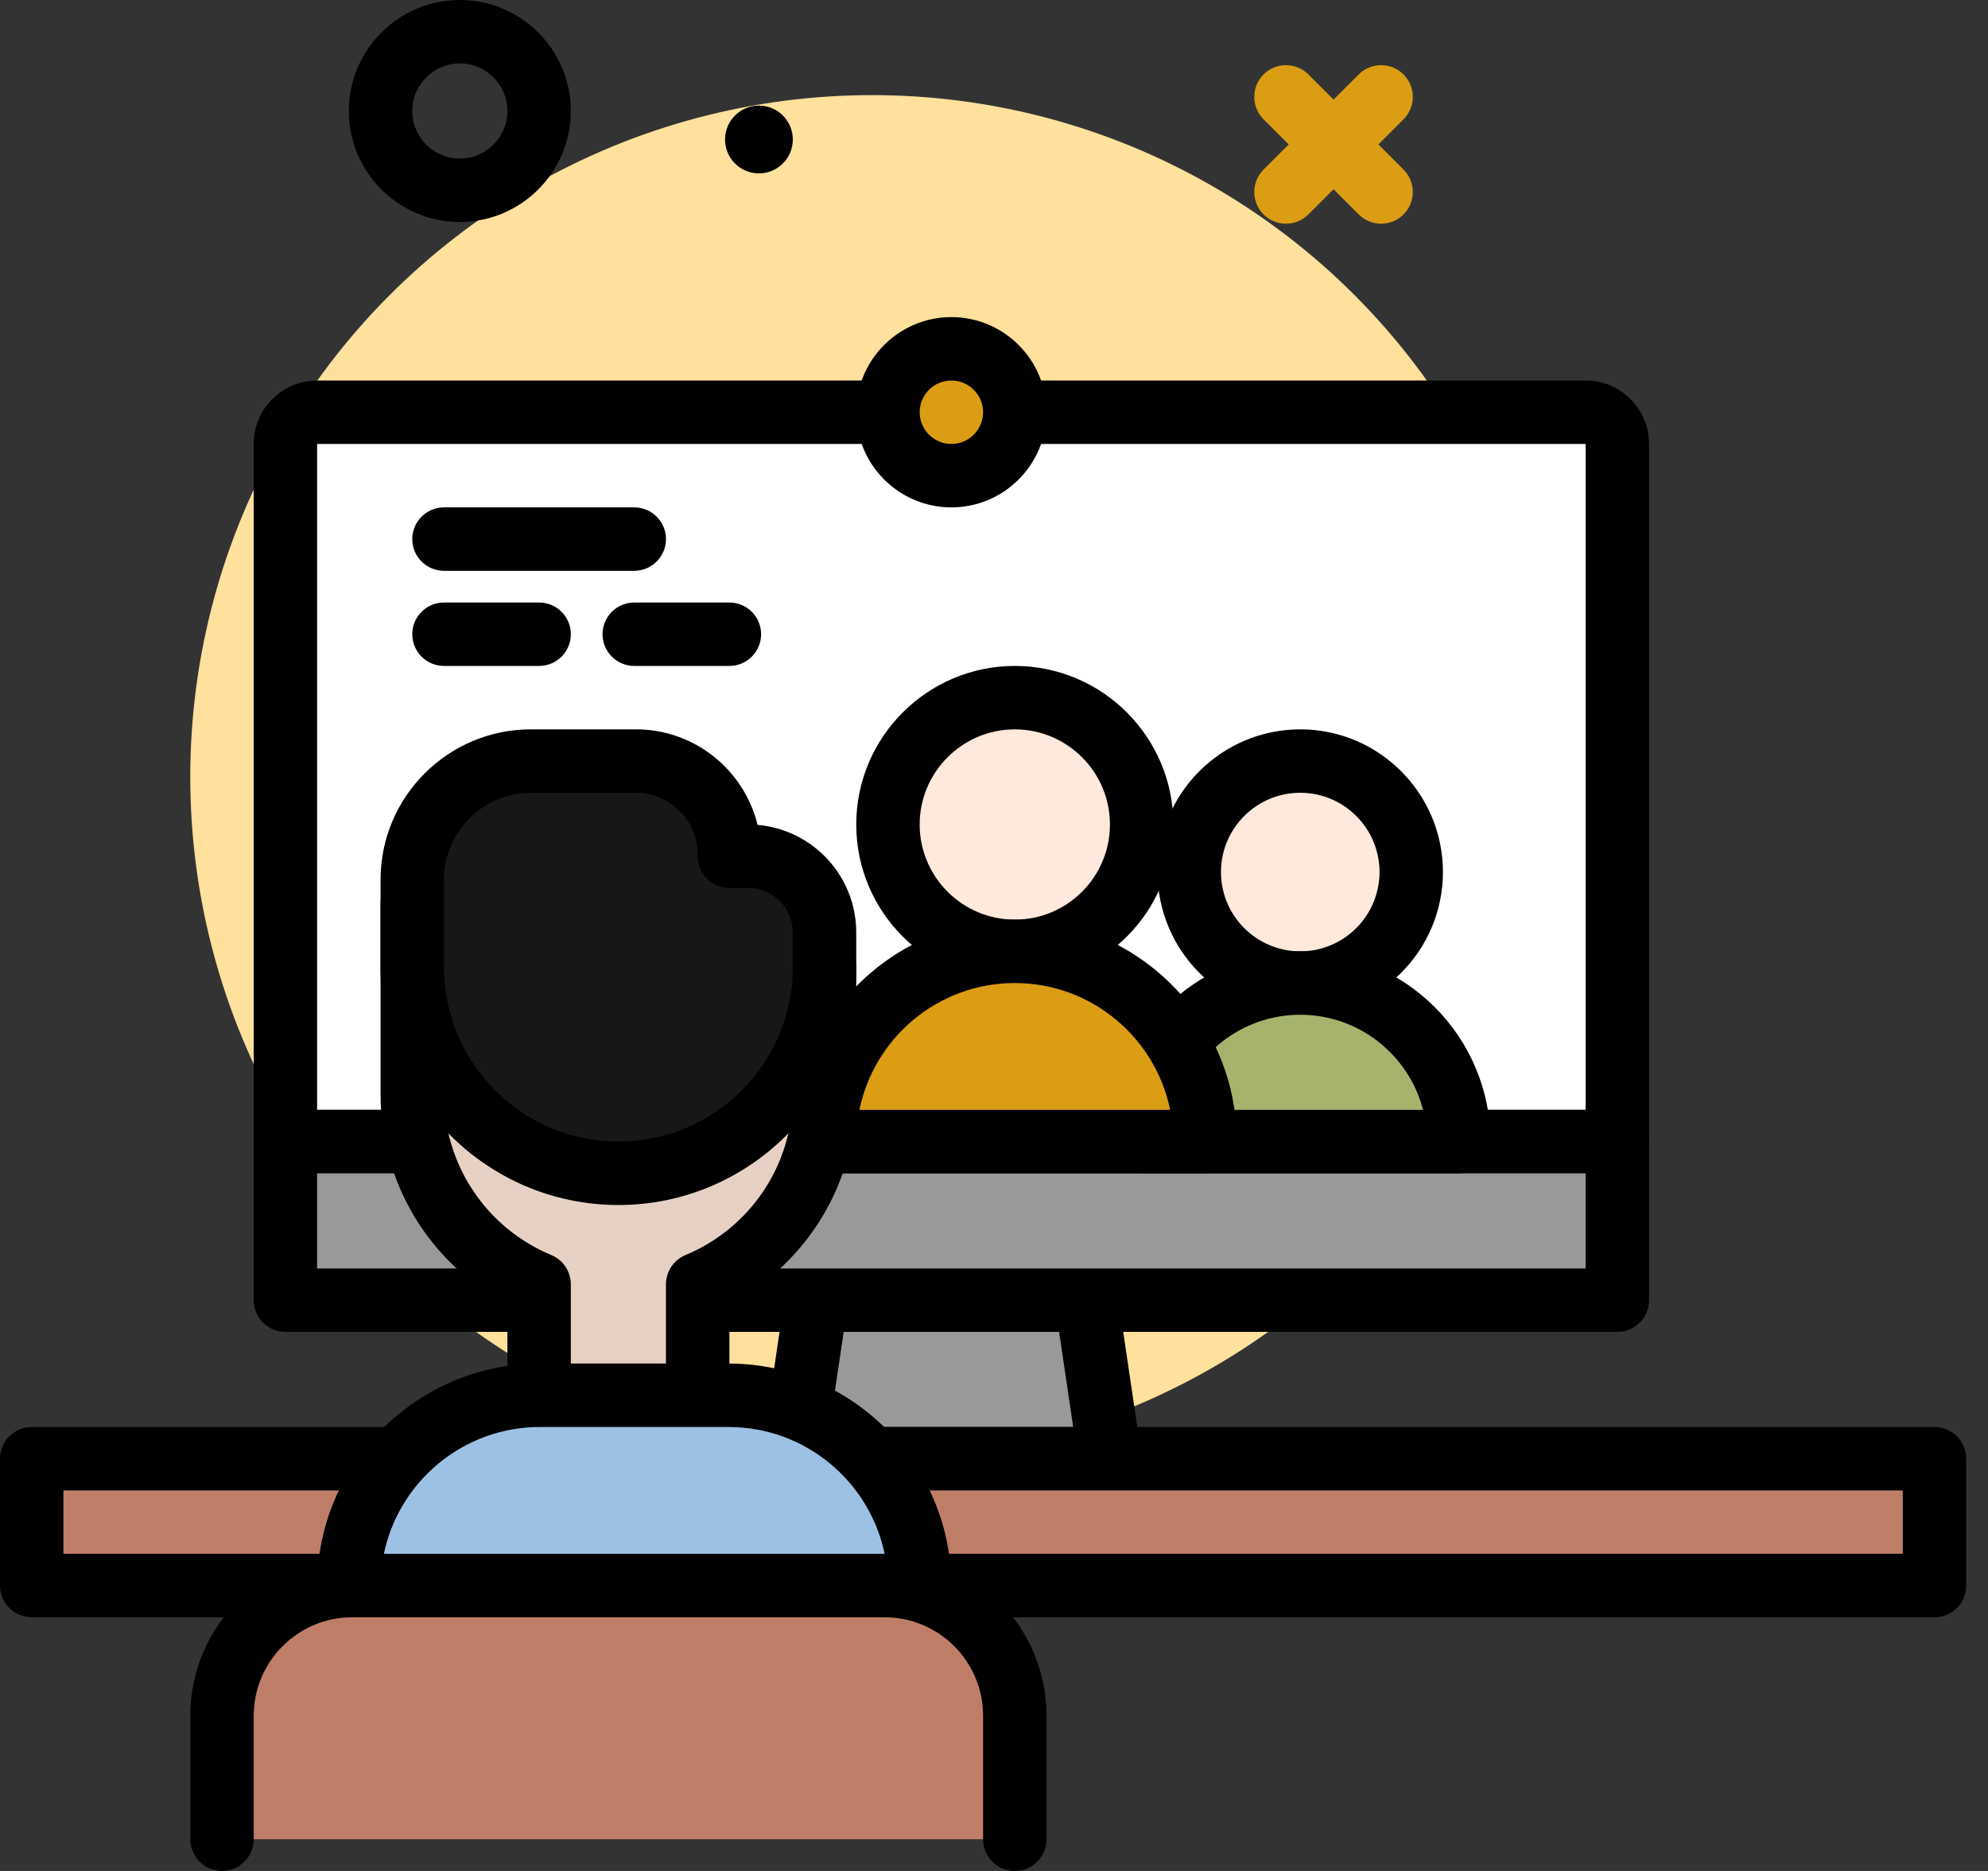 <?xml version="1.0" encoding="UTF-8"?> <svg xmlns="http://www.w3.org/2000/svg" xmlns:xlink="http://www.w3.org/1999/xlink" width="85px" height="80px" viewBox="0 0 85 80" version="1.1"><rect x="0" y="0" width="85" height="80" fill="#333333" stroke="none"/><title>ico-alacarta</title><g id="SALABBK" stroke="none" stroke-width="1" fill="none" fill-rule="evenodd"><g id="HOME" transform="translate(-506, -921)" fill-rule="nonzero"><g id="WOB" transform="translate(50, 780)"><g id="KP-2" transform="translate(343, 95)"><g id="ico-alacarta" transform="translate(113, 46)"><circle id="Oval" fill="#FFE09C" cx="37.288" cy="33.22" r="29.153"></circle><g id="Group" transform="translate(14.915, 0)"><path d="M4.746,9.492 C2.129,9.492 0,7.362 0,4.746 C0,2.129 2.129,0 4.746,0 C7.362,0 9.492,2.129 9.492,4.746 C9.492,7.362 7.362,9.492 4.746,9.492 Z M4.746,2.712 C3.624,2.712 2.712,3.624 2.712,4.746 C2.712,5.867 3.624,6.78 4.746,6.78 C5.867,6.78 6.78,5.867 6.78,4.746 C6.78,3.624 5.867,2.712 4.746,2.712 Z" id="Shape" fill="#000000"></path><circle id="Oval" fill="#000000" cx="17.534" cy="5.965" r="1.449"></circle><path d="M44.137,9.566 C43.79,9.566 43.443,9.433 43.178,9.168 L39.11,5.101 C38.581,4.571 38.581,3.713 39.11,3.183 C39.64,2.654 40.498,2.654 41.027,3.183 L45.095,7.251 C45.625,7.781 45.625,8.639 45.095,9.168 C44.831,9.433 44.484,9.566 44.137,9.566 Z" id="Path" fill="#DB9D14"></path><path d="M40.069,9.566 C39.722,9.566 39.375,9.433 39.11,9.168 C38.581,8.639 38.581,7.781 39.11,7.251 L43.178,3.183 C43.707,2.654 44.566,2.654 45.095,3.183 C45.625,3.713 45.625,4.571 45.095,5.101 L41.027,9.168 C40.763,9.433 40.416,9.566 40.069,9.566 Z" id="Path" fill="#DB9D14"></path></g><g id="Group" transform="translate(32.542, 40.678)"><polygon id="Path" fill="#999999" points="14.916 21.695 1.356 21.695 4.369 1.356 11.902 1.356"></polygon><path d="M14.916,23.051 L1.356,23.051 C0.962,23.051 0.587,22.879 0.33,22.581 C0.072,22.282 -0.043,21.886 0.015,21.496 L3.029,1.157 C3.127,0.493 3.698,0 4.37,0 L11.902,0 C12.574,0 13.145,0.493 13.243,1.157 L16.257,21.496 C16.316,21.886 16.2,22.282 15.942,22.581 C15.685,22.879 15.31,23.051 14.916,23.051 L14.916,23.051 Z M2.928,20.339 L13.344,20.339 L10.733,2.712 L5.54,2.712 L2.928,20.339 Z" id="Shape" fill="#000000"></path></g><g id="Group" transform="translate(0, 61.017)"><polygon id="Path" fill="#BF7E68" points="1.356 1.356 82.712 1.356 82.712 6.78 1.356 6.78"></polygon><path d="M82.712,8.136 L1.356,8.136 C0.606,8.136 0,7.528 0,6.78 L0,1.356 C0,0.607 0.606,0 1.356,0 L82.712,0 C83.461,0 84.068,0.607 84.068,1.356 L84.068,6.78 C84.068,7.528 83.461,8.136 82.712,8.136 Z M2.712,5.424 L81.356,5.424 L81.356,2.712 L2.712,2.712 L2.712,5.424 Z" id="Shape" fill="#000000"></path></g><g id="Group" transform="translate(10.847, 16.271)"><path d="M58.305,32.542 L1.356,32.542 L1.356,2.712 C1.356,1.963 1.963,1.356 2.712,1.356 L56.949,1.356 C57.698,1.356 58.305,1.963 58.305,2.712 L58.305,32.542 Z" id="Path" fill="#FFFFFF"></path><path d="M58.305,33.898 L1.356,33.898 C0.606,33.898 0,33.291 0,32.542 L0,2.712 C0,1.216 1.217,0 2.712,0 L56.949,0 C58.444,0 59.661,1.216 59.661,2.712 L59.661,32.542 C59.661,33.291 59.055,33.898 58.305,33.898 Z M2.712,31.186 L56.949,31.186 L56.949,2.712 L2.712,2.712 L2.712,31.186 Z" id="Shape" fill="#000000"></path></g><g id="Group" transform="translate(10.847, 47.458)"><polygon id="Path" fill="#999999" points="1.356 1.356 58.305 1.356 58.305 8.136 1.356 8.136"></polygon><path d="M58.305,9.492 L1.356,9.492 C0.606,9.492 0,8.884 0,8.136 L0,1.356 C0,0.607 0.606,0 1.356,0 L58.305,0 C59.055,0 59.661,0.607 59.661,1.356 L59.661,8.136 C59.661,8.884 59.055,9.492 58.305,9.492 Z M2.712,6.78 L56.949,6.78 L56.949,2.712 L2.712,2.712 L2.712,6.78 Z" id="Shape" fill="#000000"></path></g><g id="Group" transform="translate(49.492, 31.186)"><circle id="Oval" fill="#FFE8DC" cx="6.102" cy="6.102" r="4.746"></circle><path d="M6.102,12.203 C2.737,12.203 0,9.466 0,6.102 C0,2.737 2.737,0 6.102,0 C9.466,0 12.203,2.737 12.203,6.102 C12.203,9.466 9.466,12.203 6.102,12.203 Z M6.102,2.712 C4.232,2.712 2.712,4.233 2.712,6.102 C2.712,7.971 4.232,9.492 6.102,9.492 C7.972,9.492 9.492,7.971 9.492,6.102 C9.492,4.233 7.972,2.712 6.102,2.712 Z" id="Shape" fill="#000000"></path></g><g id="Group" transform="translate(47.458, 40.678)"><path d="M14.915,8.136 L1.356,8.136 C1.356,4.391 4.391,1.356 8.136,1.356 C11.88,1.356 14.915,4.391 14.915,8.136 Z" id="Path" fill="#A5B36D"></path><path d="M14.915,9.492 L1.356,9.492 C0.606,9.492 0,8.884 0,8.136 C0,3.649 3.649,0 8.136,0 C12.622,0 16.271,3.649 16.271,8.136 C16.271,8.884 15.665,9.492 14.915,9.492 Z M2.884,6.78 L13.387,6.78 C12.785,4.443 10.658,2.712 8.136,2.712 C5.613,2.712 3.486,4.443 2.884,6.78 L2.884,6.78 Z" id="Shape" fill="#000000"></path></g><g id="Group" transform="translate(36.61, 28.475)"><circle id="Oval" fill="#FFE8DC" cx="6.78" cy="6.78" r="5.424"></circle><path d="M6.78,13.559 C3.042,13.559 0,10.518 0,6.78 C0,3.042 3.042,0 6.78,0 C10.518,0 13.559,3.042 13.559,6.78 C13.559,10.518 10.518,13.559 6.78,13.559 Z M6.78,2.712 C4.537,2.712 2.712,4.537 2.712,6.78 C2.712,9.023 4.537,10.847 6.78,10.847 C9.023,10.847 10.847,9.023 10.847,6.78 C10.847,4.537 9.023,2.712 6.78,2.712 Z" id="Shape" fill="#000000"></path></g><g id="Group" transform="translate(33.898, 39.322)"><path d="M17.627,9.492 L1.356,9.492 C1.356,4.998 4.998,1.356 9.492,1.356 C13.985,1.356 17.627,4.998 17.627,9.492 Z" id="Path" fill="#DB9D14"></path><path d="M17.627,10.847 L1.356,10.847 C0.606,10.847 0,10.24 0,9.492 C0,4.258 4.258,0 9.492,0 C14.725,0 18.983,4.258 18.983,9.492 C18.983,10.24 18.377,10.847 17.627,10.847 Z M2.848,8.136 L16.135,8.136 C15.504,5.045 12.766,2.712 9.491,2.712 C6.217,2.712 3.479,5.045 2.848,8.136 L2.848,8.136 Z" id="Shape" fill="#000000"></path></g><g id="Group" transform="translate(16.271, 37.314)"><path d="M1.356,1.356 L1.356,9.466 C1.356,13.132 3.595,16.274 6.78,17.602 L6.78,22.348 L13.559,22.348 L13.559,17.602 C16.744,16.274 18.983,13.132 18.983,9.466 L18.983,4.068 L1.356,1.356 Z" id="Path" fill="#E7D1C4"></path><path d="M13.559,23.703 L6.78,23.703 C6.03,23.703 5.424,23.096 5.424,22.348 L5.424,18.461 C2.101,16.711 0,13.274 0,9.466 L0,1.356 C0,0.96 0.172,0.585 0.473,0.328 C0.774,0.07 1.171,-0.045 1.563,0.016 L19.19,2.728 C19.851,2.83 20.339,3.399 20.339,4.068 L20.339,9.466 C20.339,13.274 18.238,16.711 14.916,18.461 L14.916,22.348 C14.915,23.096 14.309,23.703 13.559,23.703 Z M8.136,20.992 L12.203,20.992 L12.203,17.602 C12.203,17.054 12.532,16.561 13.038,16.351 C15.825,15.188 17.627,12.485 17.627,9.466 L17.627,5.232 L2.712,2.937 L2.712,9.466 C2.712,12.485 4.514,15.188 7.301,16.351 C7.807,16.561 8.136,17.054 8.136,17.602 L8.136,20.992 Z" id="Shape" fill="#000000"></path></g><g id="Group" transform="translate(13.559, 58.305)"><path d="M25.763,9.525 L1.356,9.525 C1.356,5.014 5.014,1.356 9.525,1.356 L17.593,1.356 C22.105,1.356 25.763,5.014 25.763,9.525 Z" id="Path" fill="#9DC1E4"></path><path d="M25.763,10.881 L1.356,10.881 C0.606,10.881 0,10.274 0,9.525 C0,4.273 4.273,0 9.526,0 L17.593,0 C22.846,0 27.119,4.273 27.119,9.525 C27.119,10.274 26.512,10.881 25.763,10.881 Z M2.847,8.169 L24.272,8.169 C23.641,5.06 20.886,2.712 17.593,2.712 L9.526,2.712 C6.233,2.712 3.477,5.06 2.847,8.169 Z" id="Shape" fill="#000000"></path></g><g id="Group" transform="translate(16.271, 31.186)"><path d="M14.915,5.424 L14.915,5.351 C14.915,3.145 13.126,1.356 10.92,1.356 L6.429,1.356 C3.627,1.356 1.356,3.627 1.356,6.429 L1.356,10.169 C1.356,15.037 5.302,18.983 10.169,18.983 C15.037,18.983 18.983,15.037 18.983,10.169 L18.983,8.685 C18.983,6.884 17.523,5.424 15.722,5.424 L14.915,5.424 Z" id="Path" fill="#171717"></path><path d="M10.169,20.339 C4.562,20.339 0,15.777 0,10.169 L0,6.429 C0,2.884 2.884,0 6.429,0 L10.92,0 C13.435,0 15.549,1.743 16.12,4.085 C18.48,4.288 20.339,6.273 20.339,8.685 L20.339,10.169 C20.339,15.777 15.777,20.339 10.169,20.339 Z M6.429,2.712 C4.379,2.712 2.712,4.38 2.712,6.429 L2.712,10.169 C2.712,14.282 6.058,17.627 10.169,17.627 C14.281,17.627 17.627,14.282 17.627,10.169 L17.627,8.685 C17.627,7.634 16.772,6.78 15.722,6.78 L14.915,6.78 C14.166,6.78 13.559,6.173 13.559,5.424 L13.559,5.351 C13.559,3.896 12.376,2.712 10.92,2.712 L6.429,2.712 Z" id="Shape" fill="#000000"></path></g><g id="Group" transform="translate(8.136, 66.441)"><path d="M1.356,12.203 L1.356,6.924 C1.356,3.849 3.849,1.356 6.924,1.356 L29.686,1.356 C32.761,1.356 35.254,3.849 35.254,6.924 L35.254,12.203" id="Path" fill="#BF7E68"></path><path d="M35.254,13.559 C34.505,13.559 33.898,12.952 33.898,12.203 L33.898,6.925 C33.898,4.601 32.009,2.712 29.686,2.712 L6.924,2.712 C4.601,2.712 2.712,4.601 2.712,6.925 L2.712,12.203 C2.712,12.952 2.105,13.559 1.356,13.559 C0.606,13.559 2.82260091e-15,12.952 2.82260091e-15,12.203 L2.82260091e-15,6.925 C2.82260091e-15,3.106 3.106,0 6.924,0 L29.686,0 C33.504,0 36.61,3.106 36.61,6.925 L36.61,12.203 C36.61,12.952 36.004,13.559 35.254,13.559 Z" id="Path" fill="#000000"></path></g><path d="M27.119,24.407 L18.983,24.407 C18.234,24.407 17.627,23.8 17.627,23.051 C17.627,22.302 18.234,21.695 18.983,21.695 L27.119,21.695 C27.868,21.695 28.475,22.302 28.475,23.051 C28.475,23.8 27.868,24.407 27.119,24.407 Z" id="Path" fill="#000000"></path><path d="M23.051,28.475 L18.983,28.475 C18.234,28.475 17.627,27.867 17.627,27.119 C17.627,26.37 18.234,25.763 18.983,25.763 L23.051,25.763 C23.8,25.763 24.407,26.37 24.407,27.119 C24.407,27.867 23.8,28.475 23.051,28.475 Z" id="Path" fill="#000000"></path><path d="M31.186,28.475 L27.119,28.475 C26.369,28.475 25.763,27.867 25.763,27.119 C25.763,26.37 26.369,25.763 27.119,25.763 L31.186,25.763 C31.936,25.763 32.542,26.37 32.542,27.119 C32.542,27.867 31.936,28.475 31.186,28.475 Z" id="Path" fill="#000000"></path><g id="Group" transform="translate(36.61, 13.559)"><circle id="Oval" fill="#DB9D14" cx="4.068" cy="4.068" r="2.712"></circle><path d="M4.068,8.136 C1.825,8.136 0,6.311 0,4.068 C0,1.825 1.825,0 4.068,0 C6.311,0 8.136,1.825 8.136,4.068 C8.136,6.311 6.311,8.136 4.068,8.136 Z M4.068,2.712 C3.32,2.712 2.712,3.32 2.712,4.068 C2.712,4.815 3.32,5.424 4.068,5.424 C4.816,5.424 5.424,4.815 5.424,4.068 C5.424,3.32 4.816,2.712 4.068,2.712 Z" id="Shape" fill="#000000"></path></g></g></g></g></g></g></svg> 